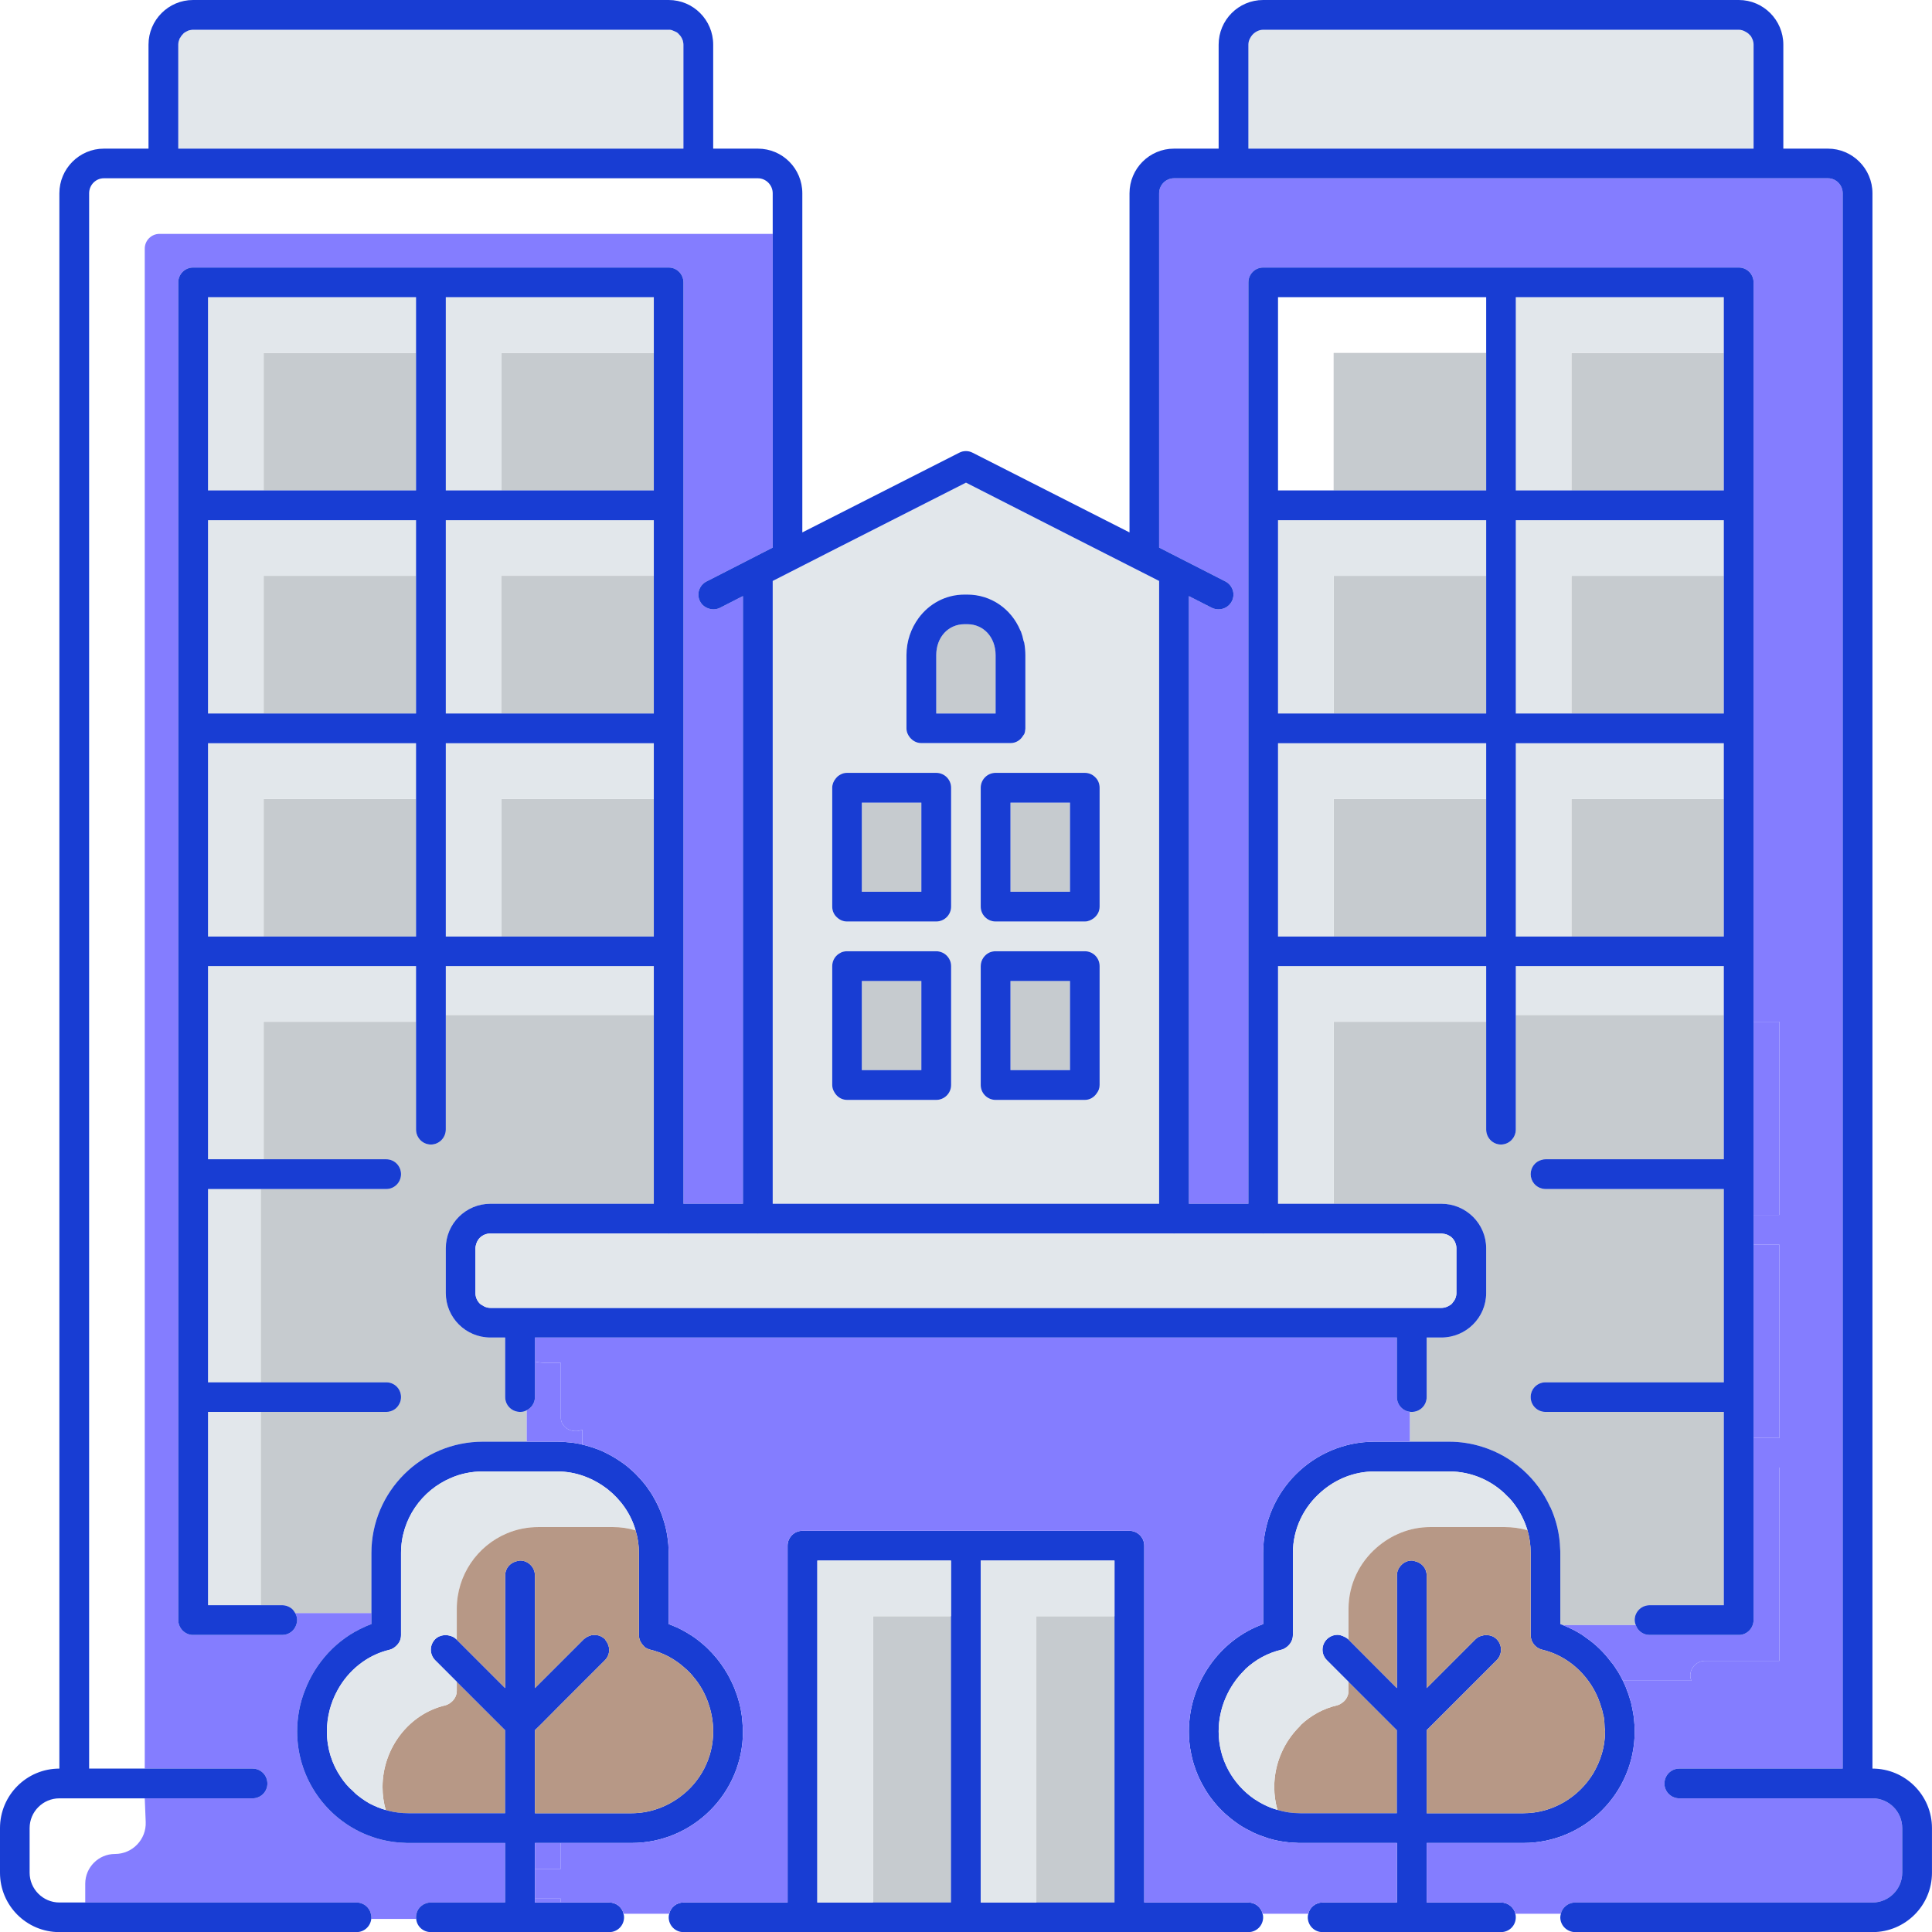 <?xml version="1.0" encoding="UTF-8" standalone="no"?><svg xmlns="http://www.w3.org/2000/svg" xmlns:xlink="http://www.w3.org/1999/xlink" fill="#000000" height="3358" preserveAspectRatio="xMidYMid meet" version="1" viewBox="0.0 0.0 3357.8 3358.0" width="3357.8" zoomAndPan="magnify"><g><g id="change1_1"><path d="M 2995.973 1724.074 L 2995.973 1679.125 L 2634.434 1679.125 L 2634.434 1764.195 L 2995.973 1764.195 L 2995.973 1724.074" fill="#e2e7eb"/></g><g id="change1_2"><path d="M 406.488 2453.91 L 361.535 2453.91 L 361.535 2789.828 L 453.371 2789.828 L 453.371 2453.91 L 406.488 2453.91" fill="#e2e7eb"/></g><g id="change1_3"><path d="M 406.488 2066.52 L 361.535 2066.52 L 361.535 2402.441 L 453.371 2402.441 L 453.371 2066.52 L 406.488 2066.52" fill="#e2e7eb"/></g><g id="change1_4"><path d="M 1136.336 1724.066 L 1136.336 1679.117 L 774.797 1679.117 L 774.797 1764.184 L 1136.336 1764.184 L 1136.336 1724.066" fill="#e2e7eb"/></g><g id="change2_1"><path d="M 1801.164 3306.52 L 1936.977 3306.52 L 1936.977 2808.93 L 1801.164 2808.93 L 1801.164 3306.52" fill="#c6cbcf"/></g><g id="change3_1"><path d="M 2427.805 3007.09 L 2402.914 2982.203 L 2343.711 2923 L 2343.711 2938.699 C 2343.711 2947.16 2339.359 2954.891 2332.598 2959.488 C 2329.934 2961.422 2327.027 2963.109 2323.898 2963.84 C 2299.965 2969.391 2278.695 2981.242 2261.297 2997.43 C 2260.566 2998.402 2259.84 2999.359 2259.125 3000.09 C 2231.57 3027.152 2214.648 3065.09 2214.648 3105.941 C 2214.648 3119.711 2216.586 3133.008 2220.219 3145.57 C 2232.789 3149.441 2246.074 3151.371 2259.84 3151.371 L 2427.805 3151.371 L 2427.805 3007.09" fill="#b79886"/></g><g id="change3_2"><path d="M 877.988 3007.09 L 853.094 2982.199 L 793.887 2923 L 793.887 2938.699 C 793.887 2945.711 790.742 2952.238 785.91 2956.828 C 782.527 2959.969 778.66 2962.629 774.07 2963.84 C 710.75 2978.578 664.832 3038.512 664.832 3105.941 C 664.832 3119.711 666.77 3133.012 670.391 3145.809 C 671.844 3146.301 673.293 3146.539 674.742 3147.02 C 685.859 3149.922 697.699 3151.371 710.027 3151.371 L 877.988 3151.371 L 877.988 3007.09" fill="#b79886"/></g><g id="change2_2"><path d="M 1517.207 3306.52 L 1652.789 3306.52 L 1652.789 2808.926 L 1517.207 2808.926 L 1517.207 3306.52" fill="#c6cbcf"/></g><g id="change2_3"><path d="M 1136.328 1388.391 L 871.461 1388.391 L 871.461 1627.645 L 1136.328 1627.645 L 1136.328 1388.391" fill="#c6cbcf"/></g><g id="change2_4"><path d="M 2317.844 852.359 L 2582.977 852.359 L 2582.977 613.355 L 2317.844 613.355 L 2317.844 852.359" fill="#c6cbcf"/></g><g id="change2_5"><path d="M 2317.836 1240.02 L 2582.965 1240.02 L 2582.965 1000.754 L 2317.836 1000.754 L 2317.836 1240.02" fill="#c6cbcf"/></g><g id="change2_6"><path d="M 2731.094 852.375 L 2995.973 852.375 L 2995.973 613.359 L 2731.094 613.359 L 2731.094 852.375" fill="#c6cbcf"/></g><g id="change2_7"><path d="M 2731.094 1240.012 L 2995.973 1240.012 L 2995.973 1000.758 L 2731.094 1000.758 L 2731.094 1240.012" fill="#c6cbcf"/></g><g id="change2_8"><path d="M 2731.094 1627.645 L 2995.973 1627.645 L 2995.973 1388.395 L 2731.094 1388.395 L 2731.094 1627.645" fill="#c6cbcf"/></g><g id="change2_9"><path d="M 2317.836 1627.637 L 2582.965 1627.637 L 2582.965 1388.387 L 2317.836 1388.387 L 2317.836 1627.637" fill="#c6cbcf"/></g><g id="change1_5"><path d="M 871.461 904.082 L 774.793 904.082 L 774.793 1240.016 L 871.461 1240.016 L 871.461 1000.75 L 1136.332 1000.75 L 1136.332 904.082 L 871.461 904.082" fill="#e2e7eb"/></g><g id="change2_10"><path d="M 871.461 852.359 L 1136.332 852.359 L 1136.332 613.355 L 871.461 613.355 L 871.461 852.359" fill="#c6cbcf"/></g><g id="change2_11"><path d="M 458.203 852.359 L 723.078 852.359 L 723.078 613.355 L 458.203 613.355 L 458.203 852.359" fill="#c6cbcf"/></g><g id="change1_6"><path d="M 1136.332 1388.387 L 1136.332 1291.715 L 774.797 1291.715 L 774.797 1627.633 L 871.465 1627.633 L 871.465 1388.387 L 1136.332 1388.387" fill="#e2e7eb"/></g><g id="change2_12"><path d="M 871.465 1239.996 L 1136.332 1239.996 L 1136.332 1000.742 L 871.465 1000.742 L 871.465 1239.996" fill="#c6cbcf"/></g><g id="change2_13"><path d="M 723.078 1388.391 L 458.203 1388.391 L 458.203 1627.645 L 723.078 1627.645 L 723.078 1388.391" fill="#c6cbcf"/></g><g id="change2_14"><path d="M 458.207 1239.996 L 723.078 1239.996 L 723.078 1000.742 L 458.207 1000.742 L 458.207 1239.996" fill="#c6cbcf"/></g><g id="change4_1"><path d="M 748.934 3306.52 L 877.984 3306.52 L 877.984 3203.09 L 710.027 3203.09 C 707.848 3203.09 705.43 3203.09 703.258 3202.852 C 677.398 3202.121 652.75 3196.082 630.273 3185.93 C 563.09 3155.48 516.445 3087.57 516.445 3009.27 C 516.445 2984.383 521.039 2960.449 529.738 2938.223 C 548.348 2889.16 585.805 2848.562 633.656 2827.539 C 636.074 2826.332 638.492 2825.363 640.906 2824.391 C 642.359 2823.91 644.051 2823.184 645.496 2822.703 L 645.496 2803.371 L 513.012 2803.371 C 515.051 2807.031 516.445 2811.051 516.445 2815.453 C 516.445 2818.59 515.723 2821.742 514.758 2824.391 C 511.129 2834.539 501.707 2841.551 490.348 2841.551 L 335.438 2841.551 C 321.422 2841.551 309.82 2829.711 309.82 2815.453 L 309.82 490.84 C 309.82 476.57 321.422 464.98 335.438 464.98 L 1162.188 464.98 C 1176.34 464.98 1187.809 476.441 1187.809 490.586 L 1187.809 2092.133 L 1291.238 2092.133 L 1291.238 1036.051 L 1284.465 1039.418 L 1251.367 1056.352 C 1245.566 1059.246 1238.797 1059.719 1233 1058.035 C 1225.988 1056.098 1219.949 1051.75 1216.566 1044.98 C 1210.039 1032.176 1215.359 1016.949 1228.168 1010.43 L 1233 1008.004 L 1284.465 981.676 L 1342.957 951.707 L 1342.957 406.492 L 277.195 406.492 C 263.047 406.492 251.578 417.957 251.578 432.117 L 251.578 3073.801 L 438.871 3073.801 C 453.371 3073.801 464.73 3085.398 464.73 3099.902 C 464.73 3113.91 453.371 3125.512 438.871 3125.512 L 251.578 3125.512 L 253.238 3166.609 C 254.461 3196.93 230.211 3222.18 199.859 3222.18 C 171.297 3222.18 148.145 3245.332 148.145 3273.898 L 148.145 3306.52 L 619.641 3306.52 C 631.723 3306.52 642.117 3314.98 644.531 3326.102 C 645.016 3328.27 645.496 3329.969 645.496 3332.141 C 645.496 3333.109 645.496 3334.07 645.254 3335.039 L 723.316 3335.039 C 723.074 3334.07 723.074 3333.109 723.074 3332.141 C 723.074 3329.969 723.316 3328.27 723.797 3326.102 C 726.219 3314.98 736.605 3306.52 748.934 3306.52" fill="#847dff"/></g><g id="change4_2"><path d="M 1439.625 960.637 L 1439.625 960.402 L 1436.715 961.855 L 1342.957 1009.691 L 1436.715 962.094 L 1439.625 960.637" fill="#847dff"/></g><g id="change2_15"><path d="M 1497.949 1859.859 L 1601.293 1859.859 L 1601.293 1704.871 L 1497.949 1704.871 L 1497.949 1859.859" fill="#c6cbcf"/></g><g id="change2_16"><path d="M 1730.445 1138.832 C 1730.445 1107.621 1709.68 1084.934 1681.078 1084.934 L 1676.477 1084.934 C 1647.875 1084.934 1627.113 1107.621 1627.113 1138.832 L 1627.113 1239.918 L 1730.445 1239.918 L 1730.445 1138.832" fill="#c6cbcf"/></g><g id="change2_17"><path d="M 1756.258 1549.883 L 1859.594 1549.883 L 1859.594 1394.895 L 1756.258 1394.895 L 1756.258 1549.883" fill="#c6cbcf"/></g><g id="change2_18"><path d="M 1756.258 1859.859 L 1859.586 1859.859 L 1859.586 1704.875 L 1756.258 1704.875 L 1756.258 1859.859" fill="#c6cbcf"/></g><g id="change1_7"><path d="M 1187.812 77.566 C 1187.812 75.883 1187.562 73.957 1187.082 72.25 C 1187.082 71.562 1186.852 70.871 1186.621 70.203 C 1186.492 69.797 1186.293 69.434 1186.141 69.027 C 1185.77 68.055 1185.441 67.098 1184.91 66.207 C 1183.941 64.281 1182.73 62.352 1181.039 60.648 C 1180.82 60.344 1180.449 60.141 1180.199 59.859 C 1178.98 58.641 1177.703 57.484 1176.281 56.492 C 1174.531 55.316 1172.621 54.383 1170.652 53.59 C 1170.332 53.469 1170.031 53.227 1169.68 53.164 C 1169.492 53.043 1169.293 53.062 1169.09 52.961 C 1166.91 52.23 1164.621 51.723 1162.16 51.723 L 335.59 51.723 C 329.359 51.723 323.844 54.219 319.375 57.93 C 318.375 58.762 317.516 59.738 316.637 60.711 C 316.309 61.117 315.895 61.461 315.621 61.867 C 314.754 62.902 314.059 64.035 313.367 65.152 C 312.141 67.242 311.094 69.434 310.508 71.848 C 310.062 73.652 309.824 75.559 309.824 77.566 L 309.824 258.273 L 1187.812 258.273 L 1187.812 77.566" fill="#e2e7eb"/></g><g id="change2_19"><path d="M 1601.293 1394.895 L 1497.945 1394.895 L 1497.945 1549.883 L 1601.293 1549.883 L 1601.293 1394.895" fill="#c6cbcf"/></g><g id="change1_8"><path d="M 1911.133 1575.684 C 1911.133 1584.137 1907.023 1591.152 1900.734 1595.992 C 1896.375 1599.129 1891.305 1601.539 1885.512 1601.539 L 1730.355 1601.539 C 1716.094 1601.539 1704.5 1589.949 1704.5 1575.684 L 1704.5 1369.066 C 1704.5 1354.801 1716.094 1343.195 1730.355 1343.195 L 1885.512 1343.195 C 1892.527 1343.195 1899.031 1346.098 1903.625 1350.938 C 1908.461 1355.527 1911.133 1362.047 1911.133 1369.066 Z M 1911.133 1885.75 C 1911.133 1891.312 1909.188 1896.141 1906.051 1900.25 C 1901.461 1907.012 1894.211 1911.609 1885.512 1911.609 L 1730.355 1911.609 C 1716.094 1911.609 1704.5 1900.012 1704.5 1885.75 L 1704.5 1679.125 C 1704.5 1668.492 1711.023 1659.293 1720.203 1655.199 C 1723.355 1653.992 1726.727 1653.266 1730.355 1653.266 L 1885.512 1653.266 C 1899.773 1653.266 1911.133 1664.859 1911.133 1679.125 Z M 1653.02 1575.684 C 1653.02 1589.949 1641.414 1601.539 1627.164 1601.539 L 1472.012 1601.539 C 1465.488 1601.539 1459.438 1598.895 1454.848 1594.539 C 1449.527 1589.949 1446.398 1583.18 1446.398 1575.684 L 1446.398 1369.066 C 1446.398 1363.023 1448.809 1357.457 1452.438 1353.117 C 1453.641 1351.664 1454.848 1350.211 1456.301 1349.004 C 1459.199 1346.578 1462.34 1344.895 1466.211 1343.918 C 1468.141 1343.441 1470.078 1343.195 1472.012 1343.195 L 1627.164 1343.195 C 1641.414 1343.195 1653.02 1354.801 1653.02 1369.066 Z M 1653.02 1885.75 C 1653.02 1900.012 1641.414 1911.609 1627.164 1911.609 L 1472.012 1911.609 C 1462.59 1911.609 1454.371 1906.051 1450.02 1898.07 C 1447.84 1894.449 1446.398 1890.34 1446.398 1885.75 L 1446.398 1679.125 C 1446.398 1668.738 1452.438 1659.789 1461.379 1655.68 C 1461.621 1655.68 1461.859 1655.445 1462.098 1655.199 C 1465 1653.992 1468.629 1653.266 1472.012 1653.266 L 1627.164 1653.266 C 1634.164 1653.266 1640.703 1656.156 1645.293 1660.746 C 1650.113 1665.586 1653.02 1671.875 1653.02 1679.125 Z M 1575.438 1138.754 C 1575.438 1114.105 1583.426 1092.098 1596.469 1074.215 C 1614.848 1049.332 1643.344 1033.383 1676.465 1033.383 L 1681.055 1033.383 C 1722.613 1033.383 1757.668 1058.512 1773.137 1095.25 C 1773.367 1095.977 1773.863 1096.703 1774.344 1097.43 C 1776.273 1102.496 1777.727 1108.047 1778.934 1113.855 C 1779.41 1115.062 1779.906 1116.035 1780.137 1117.242 C 1781.344 1124.258 1782.07 1131.508 1782.07 1138.754 L 1782.07 1265.871 C 1782.07 1266.105 1782.07 1266.352 1782.07 1266.352 C 1781.824 1269.734 1781.344 1272.875 1780.137 1275.762 C 1779.66 1276.738 1778.934 1277.465 1778.207 1278.438 C 1773.863 1286.164 1765.871 1291.48 1756.215 1291.48 L 1601.293 1291.48 C 1593.086 1291.48 1586.316 1287.617 1581.48 1281.82 C 1577.863 1277.465 1575.438 1271.914 1575.438 1265.871 Z M 1866.176 934.301 L 1678.875 838.836 L 1439.629 960.637 L 1436.719 962.09 L 1342.961 1009.691 L 1342.961 2092.129 L 2014.559 2092.129 L 2014.559 1009.691 L 1866.176 934.301" fill="#e2e7eb"/></g><g id="change1_9"><path d="M 3047.695 77.566 C 3047.695 77.465 3047.656 77.363 3047.656 77.262 C 3047.594 73.754 3046.762 70.488 3045.406 67.484 C 3045.363 67.402 3045.344 67.242 3045.281 67.18 C 3045.281 66.898 3045.02 66.594 3044.836 66.289 C 3043.395 63.488 3041.449 60.992 3039.137 58.863 C 3038.914 58.66 3038.75 58.438 3038.508 58.234 C 3037.109 57 3035.406 56.168 3033.762 55.215 C 3030.191 53.203 3026.336 51.723 3021.957 51.723 L 2195.387 51.723 C 2190.277 51.723 2185.773 53.59 2181.758 56.168 C 2177.719 58.805 2174.496 62.516 2172.344 66.836 C 2170.742 70.082 2169.707 73.633 2169.707 77.566 L 2169.707 258.273 L 3047.695 258.273 L 3047.695 77.566" fill="#e2e7eb"/></g><g id="change2_20"><path d="M 1135.359 2601.328 C 1140.68 2610.512 1145.27 2619.941 1149.141 2629.852 C 1145.512 2619.941 1140.922 2610.27 1135.359 2601.328" fill="#c6cbcf"/></g><g id="change2_21"><path d="M 852.316 2273.051 C 848.988 2273.051 845.871 2272.309 842.957 2271.191 C 843.129 2271.27 843.254 2271.379 843.43 2271.449 C 844.633 2271.941 845.844 2272.422 847.055 2272.66 C 848.742 2272.898 850.676 2273.141 852.371 2273.141 L 1154.211 2273.141 L 1154.211 2273.051 L 852.316 2273.051" fill="#c6cbcf"/></g><g id="change2_22"><path d="M 826.371 2247.289 L 826.371 2169.5 C 826.371 2166.5 827.137 2163.719 828.078 2161.051 C 827.086 2163.73 826.266 2166.512 826.266 2169.469 L 826.266 2247.289 C 826.266 2254.539 829.41 2261.059 834.004 2265.648 C 834.969 2266.379 835.938 2267.102 836.902 2267.828 C 837.711 2268.43 838.738 2268.82 839.633 2269.34 C 837.625 2268.211 835.547 2267.141 833.922 2265.539 C 829.258 2260.859 826.371 2254.41 826.371 2247.289" fill="#c6cbcf"/></g><g id="change2_23"><path d="M 645.5 2803.371 L 645.5 2699.211 C 645.5 2592.391 732.504 2505.629 839.316 2505.629 L 915.445 2505.629 L 915.445 2451.012 C 911.82 2453.191 908.195 2453.91 904.086 2453.91 C 889.586 2453.91 877.988 2442.559 877.988 2428.051 L 877.988 2324.621 L 852.371 2324.621 C 809.594 2324.621 774.793 2290.059 774.793 2247.289 L 774.793 2169.469 C 774.793 2126.691 809.594 2092.129 852.371 2092.129 L 1136.328 2092.129 L 1136.328 1764.191 L 774.793 1764.191 L 774.793 1963.078 C 774.793 1977.34 763.195 1989.18 748.934 1989.18 C 734.434 1989.18 723.078 1977.34 723.078 1963.078 L 723.078 1775.789 L 458.203 1775.789 L 458.203 2014.801 L 671.359 2014.801 C 685.617 2014.801 696.977 2026.398 696.977 2040.66 C 696.977 2054.922 685.617 2066.52 671.359 2066.52 L 453.371 2066.52 L 453.371 2402.441 L 671.359 2402.441 C 685.617 2402.441 696.977 2413.801 696.977 2428.051 C 696.977 2432.398 696.012 2436.512 694.074 2439.898 C 689.969 2448.359 681.266 2453.91 671.359 2453.91 L 453.371 2453.91 L 453.371 2789.828 L 490.348 2789.828 C 496.875 2789.828 502.676 2792.25 507.266 2795.879 C 509.656 2797.961 511.473 2800.602 513.016 2803.371 L 645.5 2803.371" fill="#c6cbcf"/></g><g id="change2_24"><path d="M 2517.715 2269.762 C 2518.672 2269.281 2519.883 2268.551 2520.855 2267.832 C 2521.832 2267.102 2522.543 2266.383 2523.52 2265.652 C 2523.535 2265.633 2523.551 2265.602 2523.566 2265.582 C 2521.492 2267.621 2518.969 2269.172 2516.289 2270.43 C 2516.754 2270.203 2517.234 2270.051 2517.715 2269.762" fill="#c6cbcf"/></g><g id="change2_25"><path d="M 2314.219 2273.055 L 2314.219 2273.145 L 2505.148 2273.145 C 2507.078 2273.145 2508.758 2272.902 2510.457 2272.664 C 2511.66 2272.422 2512.879 2271.941 2514.082 2271.453 C 2514.281 2271.375 2514.48 2271.254 2514.684 2271.172 C 2511.734 2272.312 2508.59 2273.055 2505.227 2273.055 L 2314.219 2273.055" fill="#c6cbcf"/></g><g id="change2_26"><path d="M 2518.199 2505.633 C 2538.488 2505.633 2557.824 2508.773 2576.188 2514.57 C 2628.863 2531.012 2671.895 2569.672 2694.371 2619.461 L 2694.609 2619.461 C 2704.758 2641.691 2710.805 2666.344 2711.52 2692.199 C 2711.758 2694.621 2711.758 2696.789 2711.758 2699.211 L 2711.758 2822.699 C 2713.23 2823.18 2714.922 2823.91 2716.355 2824.391 L 2842.996 2824.391 C 2841.801 2821.742 2841.062 2818.59 2841.062 2815.453 C 2841.062 2801.43 2852.664 2789.832 2867.164 2789.832 L 2995.973 2789.832 L 2995.973 2453.914 L 2686.156 2453.914 C 2671.895 2453.914 2660.297 2442.562 2660.297 2428.051 C 2660.297 2413.801 2671.895 2402.441 2686.156 2402.441 L 2995.973 2402.441 L 2995.973 2066.523 L 2686.156 2066.523 C 2684.227 2066.523 2682.277 2066.285 2680.348 2065.793 C 2668.988 2063.383 2660.297 2052.984 2660.297 2040.664 C 2660.297 2028.582 2668.512 2018.422 2679.633 2015.773 C 2681.801 2015.043 2683.969 2014.801 2686.156 2014.801 L 2995.973 2014.801 L 2995.973 1764.195 L 2634.434 1764.195 L 2634.434 1963.082 C 2634.434 1977.344 2623.074 1989.184 2608.574 1989.184 C 2594.328 1989.184 2582.969 1977.344 2582.969 1963.082 L 2582.969 1775.793 L 2317.836 1775.793 L 2317.836 2092.133 L 2505.148 2092.133 C 2547.918 2092.133 2582.969 2126.691 2582.969 2169.473 L 2582.969 2247.293 C 2582.969 2290.062 2547.918 2324.621 2505.148 2324.621 L 2479.527 2324.621 L 2479.527 2428.051 C 2479.527 2442.562 2467.93 2453.914 2453.664 2453.914 C 2452.453 2453.914 2451.496 2453.914 2450.281 2453.672 L 2450.281 2505.633 L 2518.199 2505.633" fill="#c6cbcf"/></g><g id="change2_27"><path d="M 2531.164 2247.293 C 2531.164 2253.941 2528.48 2259.871 2524.348 2264.453 C 2528.559 2259.941 2531.242 2254.004 2531.242 2247.293 L 2531.242 2169.473 C 2531.242 2165.941 2530.496 2162.602 2529.148 2159.535 C 2530.438 2162.602 2531.164 2165.965 2531.164 2169.504 L 2531.164 2247.293" fill="#c6cbcf"/></g><g id="change2_28"><path d="M 2523.516 2151.102 C 2522.309 2149.891 2521.102 2148.93 2519.648 2148.199 C 2518.672 2147.48 2517.465 2146.992 2516.504 2146.512 C 2516.473 2146.492 2516.426 2146.492 2516.395 2146.473 C 2519.012 2147.711 2521.473 2149.223 2523.516 2151.211 L 2523.516 2151.102" fill="#c6cbcf"/></g><g id="change2_29"><path d="M 2512.875 2145.059 C 2511.176 2144.551 2509.281 2144.391 2507.414 2144.199 C 2509.711 2144.398 2511.949 2144.781 2514.031 2145.52 C 2513.645 2145.391 2513.258 2145.141 2512.875 2145.059" fill="#c6cbcf"/></g><g id="change1_10"><path d="M 2582.965 1775.793 L 2582.965 1679.121 L 2221.191 1679.121 L 2221.191 2092.133 L 2317.836 2092.133 L 2317.836 1775.793 L 2582.965 1775.793" fill="#e2e7eb"/></g><g id="change1_11"><path d="M 2317.836 1388.387 L 2582.965 1388.387 L 2582.965 1291.723 L 2221.191 1291.723 L 2221.191 1627.637 L 2317.836 1627.637 L 2317.836 1388.387" fill="#e2e7eb"/></g><g id="change1_12"><path d="M 2731.094 1291.715 L 2634.434 1291.715 L 2634.434 1627.645 L 2731.094 1627.645 L 2731.094 1388.395 L 2995.973 1388.395 L 2995.973 1291.715 L 2731.094 1291.715" fill="#e2e7eb"/></g><g id="change1_13"><path d="M 2731.094 904.098 L 2634.434 904.098 L 2634.434 1240.012 L 2731.094 1240.012 L 2731.094 1000.758 L 2995.973 1000.758 L 2995.973 904.098 L 2731.094 904.098" fill="#e2e7eb"/></g><g id="change1_14"><path d="M 2317.836 1000.754 L 2582.965 1000.754 L 2582.965 904.09 L 2221.191 904.09 L 2221.191 1240.02 L 2317.836 1240.02 L 2317.836 1000.754" fill="#e2e7eb"/></g><g id="change1_15"><path d="M 2679.391 852.375 L 2731.094 852.375 L 2731.094 613.359 L 2995.973 613.359 L 2995.973 516.457 L 2634.434 516.457 L 2634.434 852.375 L 2679.391 852.375" fill="#e2e7eb"/></g><g id="change1_16"><path d="M 723.078 1775.793 L 723.078 1679.117 L 361.539 1679.117 L 361.539 2014.801 L 458.203 2014.801 L 458.203 1775.793 L 723.078 1775.793" fill="#e2e7eb"/></g><g id="change1_17"><path d="M 723.078 1388.387 L 723.078 1291.715 L 361.539 1291.715 L 361.539 1627.633 L 458.203 1627.633 L 458.203 1388.387 L 723.078 1388.387" fill="#e2e7eb"/></g><g id="change1_18"><path d="M 458.203 1240.016 L 458.203 1000.75 L 723.078 1000.75 L 723.078 904.082 L 361.539 904.082 L 361.539 1240.016 L 458.203 1240.016" fill="#e2e7eb"/></g><g id="change1_19"><path d="M 774.793 852.367 L 871.461 852.367 L 871.461 613.363 L 1136.328 613.363 L 1136.328 516.453 L 774.793 516.453 L 774.793 852.367" fill="#e2e7eb"/></g><g id="change1_20"><path d="M 458.203 852.367 L 458.203 613.363 L 723.074 613.363 L 723.074 516.453 L 361.535 516.453 L 361.535 852.367 L 458.203 852.367" fill="#e2e7eb"/></g><g id="change5_1"><path d="M 1601.293 1549.84 L 1497.871 1549.84 L 1497.871 1394.922 L 1601.293 1394.922 Z M 1627.148 1343.207 L 1472.012 1343.207 C 1470.07 1343.207 1468.129 1343.441 1466.203 1343.922 C 1462.578 1344.898 1459.191 1346.828 1456.301 1349.004 C 1454.844 1350.215 1453.629 1351.66 1452.434 1353.121 C 1448.809 1357.469 1446.398 1363.02 1446.398 1369.066 L 1446.398 1575.699 C 1446.398 1583.188 1449.527 1589.949 1454.844 1594.547 C 1459.441 1598.898 1465.484 1601.543 1472.012 1601.543 L 1627.148 1601.543 C 1641.414 1601.543 1653.02 1589.949 1653.02 1575.699 L 1653.02 1369.066 C 1653.02 1354.801 1641.414 1343.207 1627.148 1343.207" fill="#183dd3"/></g><g id="change5_2"><path d="M 1730.363 1240.012 L 1627.164 1240.012 L 1627.164 1138.738 C 1627.164 1107.562 1647.945 1084.859 1676.469 1084.859 L 1681.059 1084.859 C 1709.57 1084.859 1730.363 1107.562 1730.363 1138.738 Z M 1780.148 1117.234 C 1779.906 1116.02 1779.406 1115.051 1778.938 1113.84 C 1777.723 1108.047 1776.27 1102.5 1774.344 1097.41 C 1773.859 1096.695 1773.375 1095.969 1773.133 1095.242 C 1757.66 1058.504 1722.617 1033.375 1681.059 1033.375 L 1676.469 1033.375 C 1643.352 1033.375 1614.844 1049.32 1596.477 1074.219 C 1583.426 1092.09 1575.438 1114.094 1575.438 1138.738 L 1575.438 1265.867 C 1575.438 1271.898 1577.863 1277.461 1581.484 1281.812 C 1586.32 1287.617 1593.094 1291.48 1601.309 1291.48 L 1756.219 1291.48 C 1765.887 1291.48 1773.859 1286.16 1778.211 1278.43 C 1778.938 1277.461 1779.664 1276.734 1780.148 1275.766 C 1781.348 1272.867 1781.832 1269.73 1782.074 1266.352 C 1782.074 1266.352 1782.074 1266.109 1782.074 1265.867 L 1782.074 1138.738 C 1782.074 1131.496 1781.348 1124.25 1780.148 1117.234" fill="#183dd3"/></g><g id="change5_3"><path d="M 1859.645 1549.84 L 1756.207 1549.84 L 1756.207 1394.922 L 1859.645 1394.922 Z M 1903.621 1350.93 C 1899.035 1346.109 1892.508 1343.207 1885.5 1343.207 L 1730.352 1343.207 C 1716.098 1343.207 1704.492 1354.801 1704.492 1369.066 L 1704.492 1575.699 C 1704.492 1589.949 1716.098 1601.543 1730.352 1601.543 L 1885.5 1601.543 C 1891.312 1601.543 1896.379 1599.133 1900.73 1595.996 C 1907.008 1591.148 1911.125 1584.141 1911.125 1575.699 L 1911.125 1369.066 C 1911.125 1362.055 1908.453 1355.531 1903.621 1350.93" fill="#183dd3"/></g><g id="change5_4"><path d="M 1601.289 1859.895 L 1497.867 1859.895 L 1497.867 1704.98 L 1601.289 1704.98 Z M 1645.289 1660.754 C 1640.699 1656.16 1634.16 1653.266 1627.156 1653.266 L 1472.004 1653.266 C 1468.625 1653.266 1464.996 1653.996 1462.098 1655.211 C 1461.859 1655.441 1461.617 1655.68 1461.375 1655.68 C 1452.434 1659.789 1446.398 1668.734 1446.398 1679.129 L 1446.398 1885.758 C 1446.398 1890.348 1447.832 1894.457 1450.02 1898.078 C 1454.371 1906.059 1462.59 1911.609 1472.004 1911.609 L 1627.156 1911.609 C 1641.418 1911.609 1653.02 1900.012 1653.02 1885.758 L 1653.02 1679.129 C 1653.02 1671.871 1650.109 1665.594 1645.289 1660.754" fill="#183dd3"/></g><g id="change5_5"><path d="M 1859.645 1859.887 L 1756.207 1859.887 L 1756.207 1704.98 L 1859.645 1704.98 Z M 1885.508 1653.266 L 1730.355 1653.266 C 1726.73 1653.266 1723.344 1653.992 1720.199 1655.199 C 1711.02 1659.301 1704.5 1668.496 1704.5 1679.129 L 1704.5 1885.754 C 1704.5 1900.012 1716.098 1911.617 1730.355 1911.617 L 1885.508 1911.617 C 1894.207 1911.617 1901.453 1907.008 1906.051 1900.258 C 1909.191 1896.141 1911.125 1891.309 1911.125 1885.754 L 1911.125 1679.129 C 1911.125 1664.859 1899.766 1653.266 1885.508 1653.266" fill="#183dd3"/></g><g id="change5_6"><path d="M 1936.984 3306.52 L 1704.508 3306.52 L 1704.508 2712.258 L 1936.984 2712.258 Z M 1652.777 3306.52 L 1420.543 3306.52 L 1420.543 2712.258 L 1652.777 2712.258 Z M 2194.363 3326.102 C 2191.938 3314.98 2181.797 3306.52 2169.715 3306.52 L 1988.703 3306.52 L 1988.703 2686.398 C 1988.703 2672.141 1977.105 2660.539 1963.086 2660.539 L 1394.426 2660.539 C 1380.422 2660.539 1368.824 2672.141 1368.824 2686.398 L 1368.824 3306.52 L 1187.812 3306.52 C 1175.723 3306.52 1165.57 3314.98 1163.16 3326.102 C 1162.43 3328.27 1162.191 3329.969 1162.191 3332.141 C 1162.191 3346.641 1173.793 3358 1187.812 3358 L 2169.715 3358 C 2183.738 3358 2195.332 3346.641 2195.332 3332.141 C 2195.332 3329.969 2195.09 3328.27 2194.363 3326.102" fill="#183dd3"/></g><g id="change1_21"><path d="M 1420.547 2712.258 L 1420.547 3306.52 L 1517.207 3306.52 L 1517.207 2808.926 L 1652.789 2808.926 L 1652.789 2712.258 L 1420.547 2712.258" fill="#e2e7eb"/></g><g id="change1_22"><path d="M 1704.492 2712.262 L 1704.492 3306.52 L 1801.164 3306.52 L 1801.164 2808.93 L 1936.977 2808.93 L 1936.977 2712.262 L 1704.492 2712.262" fill="#e2e7eb"/></g><g id="change5_7"><path d="M 1182.012 3122.852 C 1158.32 3140.5 1129.078 3151.371 1097.66 3151.371 L 929.703 3151.371 L 929.703 3007.09 L 940.578 2996.461 L 974.656 2962.141 L 1026.371 2910.43 L 1051.262 2885.531 C 1056.34 2880.461 1058.762 2873.93 1058.762 2867.41 C 1058.762 2861.852 1056.578 2856.051 1052.711 2850.98 C 1052.23 2850.488 1051.75 2849.531 1051.262 2848.801 C 1046.191 2843.969 1039.66 2841.309 1032.898 2841.551 C 1031.211 2841.551 1029.52 2841.789 1027.578 2842.031 C 1027.102 2842.281 1026.852 2842.281 1026.371 2842.52 C 1025.16 2843 1023.719 2843.48 1022.262 2843.969 C 1019.602 2845.18 1016.949 2846.871 1014.77 2848.801 L 974.656 2888.922 L 929.703 2933.871 L 929.703 2738.121 C 929.703 2731.109 926.805 2724.578 922.211 2719.988 C 917.617 2715.16 911.094 2712.262 904.086 2712.262 C 901.672 2712.262 899.492 2713.219 897.562 2713.469 C 886.203 2716.371 877.988 2726.031 877.988 2738.121 L 877.988 2933.871 L 792.918 2848.801 C 789.535 2845.422 784.941 2843.48 780.352 2842.52 C 777.695 2841.789 775.035 2841.551 772.375 2841.789 C 766.332 2842.52 760.777 2844.449 756.426 2848.801 C 746.277 2858.949 746.277 2875.379 756.426 2885.531 L 793.887 2923 L 853.094 2982.199 L 877.988 3007.09 L 877.988 3151.371 L 710.027 3151.371 C 697.699 3151.371 685.859 3149.922 674.742 3147.02 C 673.293 3146.539 671.844 3146.301 670.391 3145.809 C 660.484 3142.91 651.301 3139.051 642.359 3134.461 C 637.523 3131.801 632.449 3128.41 628.098 3125.27 C 623.266 3121.891 618.434 3118.02 614.805 3114.148 C 614.324 3113.672 613.844 3113.191 613.359 3112.711 C 605.141 3105.699 598.133 3097.48 592.332 3088.539 C 576.863 3065.82 568.164 3038.75 568.164 3009.27 C 568.164 2983.891 574.691 2959.488 586.289 2938.219 C 605.141 2903.18 638.008 2876.352 677.402 2867.172 C 681.992 2865.961 685.859 2863.301 689 2860.16 C 694.074 2855.328 696.977 2849.281 696.977 2841.789 L 696.977 2699.211 C 696.977 2640.48 732.984 2589.969 784.219 2568.461 C 800.895 2561.211 819.746 2557.352 839.316 2557.352 L 968.371 2557.352 C 1001.719 2557.352 1031.691 2569.43 1056.34 2588.52 C 1079.059 2606.648 1096.449 2631.059 1104.672 2659.82 L 1104.672 2660.059 C 1108.539 2672.379 1110.469 2685.672 1110.469 2699.211 L 1110.469 2841.789 C 1110.469 2848.559 1113.129 2854.602 1117.48 2859.191 C 1118.93 2861.129 1120.379 2862.578 1122.07 2863.789 C 1124.73 2865.238 1127.391 2866.441 1130.289 2867.172 C 1152.762 2872.488 1172.82 2883.359 1189.738 2898.59 C 1196.02 2903.898 1202.059 2909.941 1207.141 2916.949 C 1207.859 2917.68 1208.59 2918.398 1209.07 2919.129 C 1219.711 2932.898 1227.68 2948.371 1232.762 2965.289 C 1237.109 2979.301 1239.52 2994.051 1239.52 3009.27 C 1239.52 3055.91 1216.809 3097.238 1182.012 3122.852 Z M 1290.762 2999.359 C 1290.52 2995.5 1290.27 2991.629 1289.789 2987.762 C 1289.551 2983.891 1289.07 2980.031 1288.34 2976.398 C 1287.859 2972.539 1287.129 2968.91 1286.16 2965.039 C 1285.441 2961.422 1284.469 2957.789 1283.27 2954.172 C 1282.539 2951.512 1281.82 2948.852 1280.852 2946.191 C 1278.191 2938.219 1275.051 2930.488 1271.43 2923 C 1270.219 2920.328 1269.012 2917.922 1267.559 2915.262 C 1265.379 2911.148 1263.211 2907.289 1260.789 2903.66 C 1259.82 2901.969 1258.859 2900.039 1257.41 2898.34 C 1256.199 2896.41 1254.988 2894.48 1253.539 2892.539 C 1252.09 2890.609 1250.641 2888.68 1249.191 2886.738 C 1247.262 2884.078 1245.078 2881.43 1242.91 2879.012 C 1241.699 2877.559 1240.488 2876.109 1239.039 2874.66 C 1237.828 2873.211 1236.379 2871.52 1234.93 2870.309 C 1229.621 2864.512 1223.82 2859.191 1217.77 2854.359 C 1215.602 2852.43 1213.422 2850.73 1211.012 2849.039 C 1209.801 2848.078 1208.59 2847.109 1207.141 2846.141 C 1206.66 2845.898 1206.172 2845.422 1205.691 2845.18 C 1203.27 2843.48 1200.621 2841.551 1197.719 2840.102 C 1196.262 2839.129 1194.809 2838.172 1193.121 2837.199 C 1190.219 2835.512 1187.078 2833.82 1183.941 2832.129 C 1183.211 2831.641 1182.488 2831.398 1181.52 2830.922 C 1178.379 2829.23 1175.238 2827.781 1171.859 2826.57 C 1168.719 2825.121 1165.57 2823.91 1162.191 2822.699 L 1162.191 2699.211 C 1162.191 2697.27 1162.191 2695.102 1161.949 2693.172 C 1161.949 2687.609 1161.469 2682.051 1160.738 2676.73 C 1159.531 2665.859 1157.359 2655.219 1154.211 2645.07 C 1152.762 2640 1151.07 2634.922 1149.141 2629.852 C 1145.27 2619.941 1140.68 2610.512 1135.359 2601.328 C 1134.16 2598.922 1132.711 2596.738 1131.262 2594.57 C 1129.809 2592.391 1128.602 2590.211 1126.91 2588.281 C 1125.699 2586.109 1124.012 2583.93 1122.551 2582 C 1120.859 2579.82 1119.172 2577.648 1117.48 2575.711 C 1114.34 2572.09 1111.199 2568.461 1107.82 2565.078 C 1107.09 2564.109 1106.359 2563.391 1105.398 2562.422 C 1102.262 2559.281 1099.109 2556.379 1095.73 2553.48 C 1092.102 2550.102 1088.238 2546.961 1084.129 2544.059 C 1079.781 2540.922 1075.43 2538.012 1070.84 2535.109 C 1066.25 2532.211 1061.66 2529.559 1056.82 2527.141 C 1052.711 2524.961 1048.359 2522.789 1043.77 2520.859 C 1038.449 2518.68 1033.141 2516.75 1027.578 2515.059 C 1022.512 2513.359 1017.43 2511.91 1012.109 2510.711 C 1008.73 2509.738 1005.352 2509.012 1001.719 2508.531 C 998.34 2507.801 994.715 2507.32 991.086 2507.078 C 983.594 2506.109 976.105 2505.629 968.371 2505.629 L 839.316 2505.629 C 732.504 2505.629 645.5 2592.391 645.5 2699.211 L 645.5 2822.699 C 644.051 2823.18 642.359 2823.91 640.91 2824.391 C 638.492 2825.359 636.074 2826.328 633.656 2827.539 C 585.809 2848.559 548.348 2889.16 529.742 2938.219 C 521.039 2960.449 516.449 2984.379 516.449 3009.27 C 516.449 3087.57 563.094 3155.48 630.277 3185.93 C 652.75 3196.078 677.402 3202.121 703.262 3202.852 C 705.434 3203.09 707.852 3203.09 710.027 3203.09 L 877.988 3203.09 L 877.988 3306.52 L 748.934 3306.52 C 736.609 3306.52 726.219 3314.98 723.801 3326.102 C 723.32 3328.27 723.078 3329.969 723.078 3332.141 C 723.078 3333.109 723.078 3334.07 723.32 3335.039 C 724.523 3348.09 735.402 3358 748.934 3358 L 1059 3358 C 1073.012 3358 1084.609 3346.641 1084.609 3332.141 C 1084.609 3329.969 1084.371 3328.27 1083.648 3326.102 C 1081.469 3314.98 1071.078 3306.52 1059 3306.52 L 929.703 3306.52 L 929.703 3203.09 L 1097.66 3203.09 C 1204.48 3203.09 1291.238 3116.09 1291.238 3009.27 C 1291.238 3005.891 1291.238 3002.75 1290.762 2999.359" fill="#183dd3"/></g><g id="change1_23"><path d="M 774.07 2963.84 C 778.66 2962.629 782.527 2959.969 785.91 2956.828 C 790.742 2952.238 793.887 2945.711 793.887 2938.699 L 793.887 2923 L 756.426 2885.531 C 746.277 2875.379 746.277 2858.949 756.426 2848.801 C 760.777 2844.449 766.332 2842.52 772.375 2841.789 C 775.035 2841.551 777.695 2841.789 780.352 2842.52 C 784.941 2843.48 789.535 2845.422 792.918 2848.801 L 793.887 2849.77 L 793.887 2796.121 C 793.887 2737.391 829.652 2686.641 880.645 2665.129 C 897.562 2657.879 916.41 2654.02 935.984 2654.02 L 1065.039 2654.02 C 1078.809 2654.02 1092.102 2655.949 1104.672 2659.82 C 1096.449 2631.059 1079.059 2606.648 1056.34 2588.52 C 1031.691 2569.43 1001.719 2557.352 968.371 2557.352 L 839.316 2557.352 C 819.746 2557.352 800.895 2561.211 784.219 2568.461 C 732.984 2589.969 696.977 2640.48 696.977 2699.211 L 696.977 2841.789 C 696.977 2849.281 694.074 2855.328 689 2860.16 C 685.859 2863.301 681.992 2865.961 677.402 2867.172 C 638.008 2876.352 605.141 2903.18 586.289 2938.219 C 574.691 2959.488 568.164 2983.891 568.164 3009.27 C 568.164 3038.75 576.863 3065.82 592.332 3088.539 C 598.133 3097.48 605.141 3105.699 613.359 3112.711 C 613.844 3113.191 614.324 3113.672 614.805 3114.148 C 618.434 3118.02 623.266 3121.891 628.098 3125.27 C 632.449 3128.41 637.523 3131.801 642.359 3134.461 C 651.301 3139.051 660.484 3142.91 670.391 3145.809 C 666.77 3133.012 664.832 3119.711 664.832 3105.941 C 664.832 3038.512 710.75 2978.578 774.07 2963.84" fill="#e2e7eb"/></g><g id="change3_3"><path d="M 935.984 2654.02 C 916.41 2654.02 897.562 2657.879 880.645 2665.129 C 829.652 2686.641 793.887 2737.391 793.887 2796.121 L 793.887 2849.77 L 877.988 2933.871 L 877.988 2738.121 C 877.988 2726.031 886.203 2716.371 897.562 2713.469 C 899.492 2713.219 901.672 2712.262 904.086 2712.262 C 911.094 2712.262 917.617 2715.16 922.211 2719.988 C 926.805 2724.578 929.703 2731.109 929.703 2738.121 L 929.703 2933.871 L 974.656 2888.922 L 1014.77 2848.801 C 1016.949 2846.871 1019.602 2845.18 1022.262 2843.969 C 1023.719 2843.48 1025.16 2843 1026.371 2842.52 C 1026.852 2842.281 1027.102 2842.281 1027.578 2842.031 C 1029.52 2841.789 1031.211 2841.551 1032.898 2841.551 C 1039.66 2841.309 1046.191 2843.969 1051.262 2848.801 C 1051.75 2849.531 1052.23 2850.488 1052.711 2850.98 C 1056.578 2856.051 1058.762 2861.852 1058.762 2867.41 C 1058.762 2873.93 1056.34 2880.461 1051.262 2885.531 L 1026.371 2910.43 L 974.656 2962.141 L 940.578 2996.461 L 929.703 3007.09 L 929.703 3151.371 L 1097.66 3151.371 C 1129.078 3151.371 1158.32 3140.5 1182.012 3122.852 C 1216.809 3097.238 1239.52 3055.91 1239.52 3009.27 C 1239.52 2994.051 1237.109 2979.301 1232.762 2965.289 C 1227.68 2948.371 1219.711 2932.898 1209.07 2919.129 C 1208.59 2918.398 1207.859 2917.68 1207.141 2916.949 C 1202.059 2909.941 1196.02 2903.898 1189.738 2898.59 C 1172.82 2883.359 1152.762 2872.488 1130.289 2867.172 C 1127.391 2866.441 1124.73 2865.238 1122.07 2863.789 C 1120.379 2862.578 1118.93 2861.129 1117.48 2859.191 C 1113.129 2854.602 1110.469 2848.559 1110.469 2841.789 L 1110.469 2699.211 C 1110.469 2685.672 1108.539 2672.379 1104.672 2660.059 L 1104.672 2659.82 C 1092.102 2655.949 1078.809 2654.02 1065.039 2654.02 L 935.984 2654.02" fill="#b79886"/></g><g id="change5_8"><path d="M 2768.809 3082.5 C 2743.676 3123.34 2698.969 3151.371 2647.496 3151.371 L 2479.523 3151.371 L 2479.523 3007.09 L 2576.207 2910.43 L 2601.098 2885.531 C 2611.242 2875.379 2611.242 2858.949 2601.098 2848.801 C 2596.496 2844.207 2590.465 2842.031 2584.664 2841.789 C 2581.77 2841.547 2579.102 2841.789 2576.434 2842.762 L 2576.207 2842.762 C 2572.094 2843.48 2567.738 2845.66 2564.602 2848.801 L 2479.523 2933.871 L 2479.523 2738.121 C 2479.523 2725.789 2471.07 2716.129 2459.48 2713.469 C 2457.301 2712.738 2455.613 2712.258 2453.676 2712.258 C 2446.898 2712.258 2440.867 2714.918 2436.527 2719.027 C 2431.211 2723.859 2427.812 2730.629 2427.812 2738.121 L 2427.812 2933.871 L 2343.711 2849.531 L 2342.996 2848.801 C 2340.574 2846.629 2337.906 2845.18 2335.016 2843.969 C 2331.633 2842.52 2328.25 2841.309 2324.625 2841.309 C 2317.844 2841.309 2311.328 2843.969 2306.254 2848.801 C 2301.184 2853.879 2298.516 2860.398 2298.516 2867.168 C 2298.516 2873.93 2301.184 2880.461 2306.254 2885.531 L 2343.711 2923 L 2402.922 2982.199 L 2427.812 3007.09 L 2427.812 3151.371 L 2259.855 3151.371 C 2246.086 3151.371 2232.789 3149.438 2220.219 3145.57 C 2205.477 3141.461 2191.949 3134.699 2179.625 3126.48 C 2142.395 3100.621 2117.996 3057.852 2117.996 3009.27 C 2117.996 2968.43 2135.145 2930.488 2162.215 2903.418 C 2163.191 2902.688 2163.906 2901.73 2164.637 2900.758 C 2182.051 2884.57 2203.297 2872.73 2227.227 2867.168 C 2230.363 2866.438 2233.277 2864.75 2235.926 2862.82 C 2242.461 2857.988 2247.047 2850.488 2247.047 2841.789 L 2247.047 2699.211 C 2247.047 2656.668 2266.148 2618.969 2295.867 2593.117 C 2320.758 2571.117 2353.141 2557.348 2389.152 2557.348 L 2518.203 2557.348 C 2528.121 2557.348 2537.777 2558.309 2546.961 2560.25 C 2576.434 2566.289 2602.301 2581.52 2621.875 2602.539 L 2622.121 2602.539 C 2637.109 2618.488 2648.23 2638.07 2654.75 2659.566 C 2658.375 2672.137 2660.309 2685.43 2660.309 2699.211 L 2660.309 2841.789 C 2660.309 2853.879 2668.52 2864.27 2680.371 2867.168 C 2711.047 2874.418 2737.629 2892.301 2756.973 2916.711 C 2768.34 2930.969 2777.035 2947.398 2782.336 2965.289 C 2783.801 2969.148 2784.758 2973.02 2785.734 2977.129 C 2785.977 2979.789 2786.938 2981.957 2787.426 2984.379 C 2788.383 2990.418 2788.629 2996.699 2788.871 3002.988 C 2789.113 3005.16 2789.586 3007.09 2789.586 3009.27 C 2789.586 3036.098 2781.621 3060.75 2768.809 3082.5 Z M 2840.828 2999.359 C 2840.34 2991.391 2839.629 2983.648 2838.18 2975.918 C 2837.449 2972.051 2836.715 2967.949 2835.758 2964.078 C 2835.027 2959.25 2833.336 2954.648 2831.887 2949.82 C 2830.684 2945.711 2829.238 2941.602 2827.531 2937.488 C 2825.84 2932.18 2823.434 2927.102 2821.012 2922.031 C 2820.77 2921.789 2820.77 2921.301 2820.543 2921.059 C 2819.32 2918.398 2817.875 2915.738 2816.43 2913.078 C 2814.004 2908.488 2811.355 2904.141 2808.445 2900.039 C 2807.73 2898.832 2807 2897.859 2806.266 2896.648 C 2804.574 2893.988 2802.398 2891.09 2799.992 2888.43 C 2788.141 2872.488 2773.637 2857.988 2756.973 2846.629 C 2756.488 2846.141 2755.773 2845.66 2755.039 2845.18 C 2751.66 2842.762 2748.52 2840.34 2744.895 2838.41 C 2740.293 2835.75 2734.977 2832.609 2729.906 2830.43 C 2725.793 2828.258 2721.207 2826.57 2716.852 2824.629 C 2716.605 2824.629 2716.605 2824.391 2716.379 2824.391 C 2714.918 2823.91 2713.227 2823.18 2711.777 2822.699 L 2711.777 2699.211 C 2711.777 2696.789 2711.777 2694.621 2711.535 2692.199 C 2710.82 2666.34 2704.773 2641.688 2694.629 2619.457 L 2694.367 2619.457 C 2671.898 2569.668 2628.883 2531.008 2576.207 2514.57 C 2557.836 2508.77 2538.508 2505.629 2518.203 2505.629 L 2389.152 2505.629 C 2282.34 2505.629 2195.332 2592.387 2195.332 2699.211 L 2195.332 2822.699 C 2119.441 2850.008 2066.281 2925.41 2066.281 3009.27 C 2066.281 3022.32 2067.484 3035.129 2070.148 3047.449 C 2070.395 3048.66 2070.637 3049.867 2070.883 3050.84 C 2071.109 3052.039 2071.352 3053.25 2071.598 3054.219 C 2072.555 3058.57 2073.773 3062.68 2074.977 3066.789 C 2079.578 3081.289 2085.609 3095.059 2093.348 3107.871 C 2094.797 3110.531 2096.484 3113.191 2098.176 3115.598 C 2099.641 3118.02 2101.332 3120.68 2103.25 3123.098 C 2104.938 3125.508 2106.875 3127.93 2108.809 3130.352 C 2113.168 3135.91 2117.996 3141.219 2123.066 3146.301 C 2126.691 3149.922 2130.316 3153.301 2134.188 3156.449 C 2138.301 3160.07 2142.641 3163.461 2146.996 3166.602 C 2154.738 3172.398 2163.191 3177.469 2172.133 3181.82 C 2174.781 3183.27 2177.449 3184.719 2180.34 3185.93 C 2185.902 3188.59 2191.707 3190.758 2197.734 3192.699 C 2202.094 3194.391 2206.449 3195.602 2210.793 3196.809 C 2211.035 3196.809 2211.277 3196.809 2211.523 3197.051 C 2215.879 3198.008 2220.465 3199.219 2225.047 3199.949 C 2229.648 3200.668 2234.234 3201.398 2238.836 3201.879 C 2243.664 3202.359 2248.508 3202.609 2253.336 3202.852 C 2255.5 3203.09 2257.676 3203.09 2259.855 3203.09 L 2427.812 3203.09 L 2427.812 3306.52 L 2298.516 3306.52 C 2286.438 3306.52 2276.273 3314.98 2273.871 3326.102 C 2273.156 3328.27 2272.91 3329.969 2272.91 3332.141 C 2272.91 3346.641 2284.504 3358 2298.516 3358 L 2608.578 3358 C 2623.078 3358 2634.441 3346.641 2634.441 3332.141 C 2634.441 3329.969 2634.199 3328.27 2633.727 3326.102 C 2631.305 3314.98 2620.918 3306.52 2608.578 3306.52 L 2479.523 3306.52 L 2479.523 3203.09 L 2647.496 3203.09 C 2754.309 3203.09 2841.074 3116.09 2841.074 3009.27 C 2841.074 3005.891 2841.074 3002.75 2840.828 2999.359" fill="#183dd3"/></g><g id="change1_24"><path d="M 2259.129 3000.09 C 2259.844 2999.363 2260.578 2998.402 2261.293 2997.43 C 2278.688 2981.242 2299.957 2969.391 2323.898 2963.84 C 2327.027 2963.109 2329.926 2961.422 2332.598 2959.492 C 2339.355 2954.891 2343.703 2947.16 2343.703 2938.699 L 2343.703 2923 L 2306.246 2885.531 C 2301.18 2880.461 2298.508 2873.93 2298.508 2867.172 C 2298.508 2860.402 2301.18 2853.883 2306.246 2848.801 C 2311.328 2843.973 2317.84 2841.312 2324.617 2841.312 C 2328.25 2841.312 2331.621 2842.52 2335.008 2843.973 C 2337.906 2845.18 2340.562 2846.633 2342.988 2848.801 L 2343.703 2849.531 L 2343.703 2796.121 C 2343.703 2753.582 2362.809 2715.641 2392.516 2689.781 C 2417.648 2667.793 2450.039 2654.023 2485.805 2654.023 L 2614.848 2654.023 C 2628.625 2654.023 2642.176 2655.953 2654.73 2659.574 C 2648.219 2638.074 2637.094 2618.492 2622.109 2602.543 L 2621.867 2602.543 C 2602.289 2581.523 2576.426 2566.293 2546.945 2560.254 C 2537.762 2558.312 2528.102 2557.352 2518.184 2557.352 L 2389.145 2557.352 C 2353.137 2557.352 2320.742 2571.121 2295.855 2593.121 C 2266.133 2618.973 2247.027 2656.672 2247.027 2699.211 L 2247.027 2841.793 C 2247.027 2850.492 2242.449 2857.992 2235.918 2862.82 C 2233.266 2864.75 2230.367 2866.441 2227.223 2867.172 C 2203.297 2872.73 2182.027 2884.57 2164.633 2900.762 C 2163.898 2901.73 2163.184 2902.691 2162.207 2903.422 C 2135.137 2930.492 2117.988 2968.43 2117.988 3009.27 C 2117.988 3057.852 2142.402 3100.621 2179.617 3126.48 C 2191.93 3134.703 2205.48 3141.461 2220.219 3145.57 C 2216.586 3133.012 2214.648 3119.711 2214.648 3105.941 C 2214.648 3065.09 2231.57 3027.148 2259.129 3000.09" fill="#e2e7eb"/></g><g id="change3_4"><path d="M 2485.824 2654.02 C 2450.055 2654.02 2417.676 2667.789 2392.535 2689.777 C 2362.824 2715.637 2343.727 2753.578 2343.727 2796.117 L 2343.727 2849.527 L 2427.824 2933.867 L 2427.824 2738.117 C 2427.824 2730.629 2431.211 2723.859 2436.535 2719.027 C 2440.863 2714.918 2446.906 2712.258 2453.684 2712.258 C 2455.617 2712.258 2457.312 2712.738 2459.484 2713.469 C 2471.07 2716.129 2479.543 2725.789 2479.543 2738.117 L 2479.543 2933.867 L 2564.598 2848.801 C 2567.75 2845.66 2572.094 2843.477 2576.203 2842.758 L 2576.441 2842.758 C 2579.113 2841.789 2581.766 2841.547 2584.676 2841.789 C 2590.477 2842.027 2596.5 2844.211 2601.105 2848.801 C 2611.254 2858.949 2611.254 2875.379 2601.105 2885.531 L 2576.203 2910.43 L 2479.543 3007.09 L 2479.543 3151.371 L 2647.5 3151.371 C 2698.98 3151.371 2743.68 3123.34 2768.82 3082.5 C 2781.625 3060.75 2789.598 3036.098 2789.598 3009.27 C 2789.598 3007.09 2789.117 3005.16 2788.879 3002.988 C 2788.641 2996.699 2788.383 2990.418 2787.426 2984.379 C 2786.945 2981.957 2785.969 2979.789 2785.73 2977.129 C 2784.773 2973.02 2783.797 2969.148 2782.344 2965.289 C 2777.035 2947.398 2768.344 2930.969 2756.98 2916.707 C 2737.641 2892.297 2711.062 2874.418 2680.375 2867.168 C 2668.531 2864.27 2660.301 2853.879 2660.301 2841.789 L 2660.301 2699.207 C 2660.301 2685.43 2658.383 2672.137 2654.758 2659.57 C 2642.195 2655.949 2628.641 2654.02 2614.863 2654.02 L 2485.824 2654.02" fill="#b79886"/></g><g id="change4_3"><path d="M 2298.531 3306.52 L 2427.824 3306.52 L 2427.824 3203.09 L 2259.852 3203.09 C 2257.688 3203.09 2255.508 3203.09 2253.34 3202.848 C 2248.5 3202.609 2243.66 3202.359 2238.836 3201.879 C 2234.234 3201.398 2229.652 3200.668 2225.051 3199.949 C 2220.465 3199.219 2215.879 3198.008 2211.52 3197.051 C 2211.281 3196.809 2211.039 3196.809 2210.801 3196.809 C 2206.441 3195.598 2202.098 3194.391 2197.75 3192.699 C 2191.707 3190.758 2185.906 3188.59 2180.344 3185.93 C 2177.457 3184.719 2174.781 3183.27 2172.137 3181.82 C 2163.191 3177.469 2154.742 3172.398 2147 3166.598 C 2142.641 3163.461 2138.297 3160.07 2134.195 3156.449 C 2130.332 3153.301 2126.691 3149.918 2123.07 3146.297 C 2117.988 3141.219 2113.164 3135.91 2108.82 3130.348 C 2106.879 3127.93 2104.941 3125.508 2103.258 3123.098 C 2101.332 3120.68 2099.633 3118.02 2098.191 3115.598 C 2096.492 3113.191 2094.793 3110.527 2093.352 3107.871 C 2085.609 3095.059 2079.582 3081.289 2074.98 3066.789 C 2073.777 3062.68 2072.562 3058.57 2071.598 3054.219 C 2071.359 3053.25 2071.117 3052.039 2070.879 3050.84 C 2070.637 3049.867 2070.395 3048.66 2070.141 3047.449 C 2067.48 3035.129 2066.293 3022.316 2066.293 3009.27 C 2066.293 2925.41 2119.445 2850.008 2195.332 2822.699 L 2195.332 2699.207 C 2195.332 2592.387 2282.34 2505.629 2389.16 2505.629 L 2450.297 2505.629 L 2450.297 2453.668 C 2437.73 2452.215 2427.824 2441.348 2427.824 2428.047 L 2427.824 2324.617 L 929.707 2324.617 L 929.707 2366.426 C 935.988 2367.875 942.273 2368.598 949.039 2368.598 L 974.66 2368.598 L 974.66 2463.578 C 974.66 2476.867 986.258 2487.258 1000.754 2487.258 C 1004.863 2487.258 1008.492 2486.539 1012.113 2484.605 L 1012.113 2510.707 C 1017.434 2511.906 1022.512 2513.359 1027.582 2515.059 C 1033.145 2516.75 1038.453 2518.676 1043.773 2520.859 C 1048.363 2522.785 1052.715 2524.957 1056.824 2527.137 C 1061.664 2529.559 1066.254 2532.207 1070.844 2535.105 C 1075.434 2538.008 1079.781 2540.918 1084.133 2544.059 C 1088.242 2546.957 1092.105 2550.098 1095.734 2553.477 C 1099.113 2556.375 1102.266 2559.277 1105.402 2562.418 C 1106.363 2563.387 1107.094 2564.109 1107.824 2565.078 C 1111.203 2568.457 1114.344 2572.086 1117.484 2575.707 C 1119.172 2577.648 1120.863 2579.816 1122.555 2582 C 1124.012 2583.926 1125.703 2586.109 1126.914 2588.277 C 1128.605 2590.207 1129.812 2592.387 1131.262 2594.566 C 1132.715 2596.738 1134.164 2598.918 1135.363 2601.328 C 1140.922 2610.27 1145.516 2619.938 1149.145 2629.848 C 1151.074 2634.918 1152.766 2640 1154.215 2645.066 C 1157.363 2655.219 1159.535 2665.859 1160.742 2676.73 C 1161.473 2682.047 1161.953 2687.609 1161.953 2693.168 C 1162.191 2695.098 1162.191 2697.266 1162.191 2699.207 L 1162.191 2822.699 C 1165.574 2823.91 1168.723 2825.117 1171.863 2826.566 C 1175.242 2827.777 1178.383 2829.23 1181.523 2830.918 C 1182.492 2831.398 1183.215 2831.637 1183.941 2832.129 C 1187.082 2833.816 1190.223 2835.508 1193.125 2837.199 C 1194.812 2838.168 1196.266 2839.129 1197.723 2840.098 C 1200.625 2841.547 1203.273 2843.477 1205.695 2845.18 C 1206.172 2845.418 1206.664 2845.898 1207.145 2846.141 C 1208.594 2847.109 1209.805 2848.078 1211.016 2849.039 C 1213.422 2850.727 1215.602 2852.43 1217.773 2854.359 C 1223.824 2859.188 1229.625 2864.508 1234.934 2870.309 C 1236.383 2871.52 1237.832 2873.207 1239.043 2874.66 C 1240.492 2876.109 1241.703 2877.559 1242.914 2879.008 C 1245.082 2881.426 1247.266 2884.078 1249.191 2886.738 C 1250.645 2888.68 1252.094 2890.609 1253.543 2892.539 C 1254.996 2894.48 1256.203 2896.41 1257.414 2898.34 C 1258.863 2900.039 1259.824 2901.969 1260.793 2903.656 C 1263.215 2907.289 1265.383 2911.148 1267.562 2915.258 C 1269.012 2917.918 1270.223 2920.328 1271.434 2923 C 1275.055 2930.488 1278.195 2938.219 1280.852 2946.188 C 1281.824 2948.848 1282.543 2951.508 1283.273 2954.168 C 1284.473 2957.789 1285.445 2961.418 1286.164 2965.039 C 1287.133 2968.91 1287.863 2972.539 1288.344 2976.398 C 1289.074 2980.027 1289.555 2983.891 1289.793 2987.758 C 1290.273 2991.629 1290.523 2995.5 1290.766 2999.359 C 1291.242 3002.75 1291.242 3005.891 1291.242 3009.27 C 1291.242 3116.09 1204.484 3203.09 1097.664 3203.09 L 974.66 3203.09 L 974.66 3248.039 L 929.707 3248.039 L 929.707 3299.762 L 974.66 3299.762 L 974.66 3306.52 L 1059.004 3306.52 C 1071.082 3306.52 1081.473 3314.98 1083.652 3326.102 L 1163.164 3326.102 C 1165.574 3314.98 1175.723 3306.52 1187.812 3306.52 L 1368.824 3306.52 L 1368.824 2686.398 C 1368.824 2672.137 1380.426 2660.535 1394.434 2660.535 L 1963.078 2660.535 C 1977.105 2660.535 1988.711 2672.137 1988.711 2686.398 L 1988.711 3306.52 L 2169.715 3306.52 C 2181.801 3306.52 2191.949 3314.98 2194.371 3326.102 L 2273.875 3326.102 C 2276.281 3314.98 2286.441 3306.52 2298.531 3306.52" fill="#847dff"/></g><g id="change4_4"><path d="M 929.703 3248.039 L 974.656 3248.039 L 974.656 3203.09 L 929.703 3203.09 L 929.703 3248.039" fill="#847dff"/></g><g id="change4_5"><path d="M 974.656 3306.52 L 974.656 3299.762 L 929.703 3299.762 L 929.703 3306.52 L 974.656 3306.52" fill="#847dff"/></g><g id="change4_6"><path d="M 968.371 2505.629 C 976.105 2505.629 983.594 2506.109 991.086 2507.078 C 994.715 2507.32 998.34 2507.801 1001.719 2508.531 C 1005.352 2509.012 1008.73 2509.738 1012.109 2510.711 L 1012.109 2484.609 C 1008.488 2486.539 1004.859 2487.262 1000.75 2487.262 C 986.254 2487.262 974.656 2476.871 974.656 2463.578 L 974.656 2368.602 L 949.035 2368.602 C 942.27 2368.602 935.984 2367.879 929.703 2366.43 L 929.703 2428.051 C 929.703 2438.449 923.66 2446.91 915.445 2451.012 L 915.445 2505.629 L 968.371 2505.629" fill="#847dff"/></g><g id="change4_7"><path d="M 2737.895 3306.52 L 3254.328 3306.52 C 3283.086 3306.52 3306.047 3283.078 3306.047 3254.809 L 3306.047 3177.23 C 3306.047 3148.707 3283.086 3125.512 3254.328 3125.512 L 2918.652 3125.512 C 2904.395 3125.512 2892.793 3113.91 2892.793 3099.898 C 2892.793 3085.398 2904.395 3073.801 2918.652 3073.801 L 3202.629 3073.801 L 3202.629 335.906 C 3202.629 321.648 3191.25 309.805 3176.988 309.805 L 2040.418 309.805 C 2026.164 309.805 2014.566 321.648 2014.566 335.906 L 2014.566 951.684 L 2129.602 1010.422 C 2142.156 1016.934 2147.492 1032.164 2140.961 1044.984 C 2136.355 1053.906 2127.188 1059 2118 1059 C 2113.883 1059 2110.027 1058.27 2106.156 1056.344 L 2066.281 1036.039 L 2066.281 2092.125 L 2169.719 2092.125 L 2169.719 490.824 C 2169.719 476.566 2181.078 464.965 2195.336 464.965 L 3022.094 464.965 C 3036.352 464.965 3047.711 476.566 3047.711 490.824 L 3047.711 1775.785 L 3092.656 1775.785 L 3092.656 2111.469 L 3047.711 2111.469 L 3047.711 2163.188 L 3092.656 2163.188 L 3092.656 2499.109 L 3047.711 2499.109 L 3047.711 2550.578 L 3092.656 2550.578 L 3092.656 2886.5 L 2963.84 2886.5 C 2949.34 2886.5 2937.738 2898.098 2937.738 2912.121 C 2937.738 2915.258 2938.469 2918.398 2939.684 2921.059 L 2820.547 2921.059 C 2820.77 2921.301 2820.77 2921.789 2821.012 2922.031 C 2823.445 2927.098 2825.84 2932.18 2827.543 2937.488 C 2829.246 2941.598 2830.688 2945.711 2831.902 2949.82 C 2833.344 2954.648 2835.027 2959.25 2835.758 2964.078 C 2836.73 2967.949 2837.441 2972.047 2838.172 2975.918 C 2839.633 2983.648 2840.34 2991.391 2840.828 2999.359 C 2841.07 3002.75 2841.07 3005.891 2841.07 3009.27 C 2841.07 3116.09 2754.324 3203.09 2647.496 3203.09 L 2479.535 3203.09 L 2479.535 3306.52 L 2608.594 3306.52 C 2620.926 3306.52 2631.309 3314.98 2633.723 3326.102 L 2712.742 3326.102 C 2715.156 3314.98 2725.805 3306.52 2737.895 3306.52" fill="#847dff"/></g><g id="change4_8"><path d="M 3092.648 1775.789 L 3047.699 1775.789 L 3047.699 2111.473 L 3092.648 2111.473 L 3092.648 1775.789" fill="#847dff"/></g><g id="change4_9"><path d="M 3092.648 2163.191 L 3047.699 2163.191 L 3047.699 2499.109 L 3092.648 2499.109 L 3092.648 2163.191" fill="#847dff"/></g><g id="change4_10"><path d="M 2716.371 2824.391 C 2716.617 2824.391 2716.617 2824.629 2716.844 2824.629 C 2721.207 2826.57 2725.781 2828.262 2729.898 2830.43 C 2734.98 2832.609 2740.293 2835.75 2744.887 2838.41 C 2748.512 2840.34 2751.641 2842.758 2755.035 2845.18 C 2755.758 2845.66 2756.48 2846.141 2756.973 2846.629 C 2773.629 2857.992 2788.145 2872.492 2799.984 2888.43 C 2802.395 2891.09 2804.578 2893.992 2806.266 2896.652 C 2806.984 2897.859 2807.727 2898.832 2808.445 2900.039 C 2811.352 2904.141 2814.008 2908.492 2816.414 2913.078 C 2817.875 2915.738 2819.32 2918.398 2820.531 2921.059 L 2939.668 2921.059 C 2938.453 2918.398 2937.73 2915.262 2937.73 2912.121 C 2937.73 2898.102 2949.344 2886.5 2963.84 2886.5 L 3092.648 2886.5 L 3092.648 2550.578 L 3047.699 2550.578 L 3047.699 2815.449 C 3047.699 2829.711 3036.336 2841.551 3022.086 2841.551 L 2867.168 2841.551 C 2855.805 2841.551 2846.395 2834.539 2842.996 2824.391 L 2716.371 2824.391" fill="#847dff"/></g><g id="change5_9"><path d="M 3047.699 258.344 L 2169.699 258.344 L 2169.699 77.59 C 2169.699 73.715 2170.688 70.09 2172.375 66.938 C 2174.539 62.59 2177.691 58.738 2181.789 56.082 C 2185.891 53.402 2190.238 51.715 2195.324 51.715 L 3022.074 51.715 C 3026.418 51.715 3030.293 53.176 3033.672 55.113 C 3035.359 56.082 3037.051 57.027 3038.512 58.242 C 3038.738 58.492 3038.984 58.738 3039.234 58.965 C 3040.203 59.934 3041.395 61.148 3042.387 62.117 C 3043.352 63.312 3044.074 64.527 3044.547 65.742 C 3044.797 65.969 3044.797 66.215 3044.797 66.215 C 3045.043 66.711 3045.27 66.938 3045.27 67.184 C 3045.27 67.184 3045.27 67.434 3045.516 67.434 C 3045.516 67.68 3045.516 68.152 3045.766 68.398 C 3045.766 68.648 3046.012 68.648 3046.012 68.875 C 3046.484 69.844 3046.73 71.059 3046.957 72.027 C 3047.453 73.715 3047.699 75.406 3047.699 77.34 Z M 2038.965 2143.852 C 2039.445 2143.852 2039.688 2144.09 2040.418 2144.09 C 2040.898 2144.09 2041.617 2143.852 2041.867 2143.852 L 2193.883 2143.852 C 2194.355 2143.852 2194.605 2144.09 2195.324 2144.09 C 2195.801 2144.09 2196.543 2143.852 2197.016 2143.852 L 2505.148 2143.852 C 2506.117 2143.852 2506.59 2144.09 2507.309 2144.09 C 2509.246 2144.332 2511.184 2144.582 2512.871 2145.062 C 2513.367 2145.062 2513.613 2145.301 2514.09 2145.543 C 2514.809 2145.781 2515.531 2146.031 2516.5 2146.512 C 2518.91 2147.719 2521.586 2149.172 2523.523 2151.102 C 2523.523 2151.344 2523.523 2151.344 2523.523 2151.344 C 2525.934 2153.523 2527.871 2156.422 2529.066 2159.562 C 2530.508 2162.703 2531.25 2165.84 2531.25 2169.473 L 2531.25 2247.289 C 2531.25 2254.051 2528.59 2259.852 2524.246 2264.453 C 2523.996 2264.691 2523.996 2265.172 2523.523 2265.652 C 2521.586 2267.582 2518.91 2269.281 2516.25 2270.492 C 2515.777 2270.734 2515.305 2270.973 2514.562 2271.211 C 2511.656 2272.422 2508.527 2273.141 2505.148 2273.141 L 852.367 2273.141 C 848.984 2273.141 845.844 2272.422 842.945 2271.211 C 841.734 2270.734 840.77 2270 839.559 2269.281 C 837.625 2268.312 835.453 2267.102 834 2265.652 C 829.168 2260.82 826.266 2254.289 826.266 2247.289 L 826.266 2169.473 C 826.266 2166.57 827.234 2163.672 827.957 2161.012 C 829.41 2157.379 831.102 2154.004 834 2151.344 C 838.594 2146.754 845.117 2143.852 852.367 2143.852 L 1160.5 2143.852 C 1160.98 2143.852 1161.707 2144.09 1162.188 2144.09 C 1162.91 2144.09 1163.156 2143.852 1163.637 2143.852 L 1315.648 2143.852 C 1316.129 2143.852 1316.617 2144.09 1317.098 2144.09 C 1317.828 2144.09 1318.07 2143.852 1318.789 2143.852 Z M 774.793 1627.641 L 774.793 1291.719 L 1136.328 1291.719 L 1136.328 1627.641 Z M 774.793 904.09 L 1136.328 904.09 L 1136.328 1240.012 L 774.793 1240.012 Z M 774.793 516.457 L 1136.328 516.457 L 1136.328 852.379 L 774.793 852.379 Z M 1342.961 1009.691 L 1436.719 961.855 L 1439.629 960.391 L 1678.879 838.844 L 1866.168 934.289 L 2014.559 1009.691 L 2014.559 2092.129 L 1342.961 2092.129 Z M 2221.18 1291.719 L 2582.957 1291.719 L 2582.957 1627.641 L 2221.18 1627.641 Z M 2221.18 904.09 L 2582.957 904.09 L 2582.957 1240.012 L 2221.18 1240.012 Z M 2221.18 516.457 L 2582.957 516.457 L 2582.957 852.379 L 2221.18 852.379 Z M 2634.441 1291.719 L 2995.973 1291.719 L 2995.973 1627.641 L 2634.441 1627.641 Z M 2634.441 904.09 L 2995.973 904.09 L 2995.973 1240.012 L 2634.441 1240.012 Z M 2634.441 516.457 L 2995.973 516.457 L 2995.973 852.379 L 2634.441 852.379 Z M 723.074 852.379 L 361.535 852.379 L 361.535 516.457 L 723.074 516.457 Z M 723.074 1240.012 L 361.535 1240.012 L 361.535 904.09 L 723.074 904.09 Z M 723.074 1627.641 L 361.535 1627.641 L 361.535 1291.719 L 723.074 1291.719 Z M 1187.809 258.344 L 309.82 258.344 L 309.82 77.59 C 309.82 75.652 310.066 73.715 310.547 71.777 C 310.789 70.812 311.27 69.594 311.754 68.398 C 311.754 67.68 312.238 67.184 312.48 66.465 C 312.719 65.969 313.203 65.496 313.445 65.25 C 314.172 64.055 314.656 62.84 315.621 61.871 C 315.863 61.395 316.348 61.148 316.59 60.656 C 317.07 60.18 317.555 59.688 318.039 59.211 C 318.281 58.738 318.762 58.242 319.246 57.77 C 320.453 57.027 321.422 56.082 322.871 55.34 C 324.32 54.617 325.77 53.898 327.223 53.176 C 328.43 52.684 329.879 52.453 331.086 52.207 C 332.535 51.961 333.988 51.715 335.438 51.715 L 1162.188 51.715 C 1163.398 51.715 1164.848 51.715 1166.059 51.961 C 1167.02 52.207 1167.988 52.453 1169.199 52.93 C 1169.199 53.176 1169.438 53.176 1169.68 53.176 C 1169.918 53.176 1170.406 53.402 1170.648 53.648 C 1171.367 53.898 1172.098 54.145 1173.066 54.617 C 1174.27 55.113 1175.238 55.586 1176.449 56.309 C 1177.898 57.277 1179.109 58.492 1180.32 59.934 C 1180.559 60.18 1180.801 60.426 1181.039 60.656 C 1182.73 62.363 1183.938 64.281 1184.91 66.215 C 1185.391 67.184 1185.867 68.152 1186.117 69.121 C 1186.359 69.367 1186.359 69.594 1186.598 70.09 C 1186.84 70.812 1187.078 71.531 1187.078 72.273 C 1187.559 73.961 1187.809 75.898 1187.809 77.59 Z M 3254.309 3073.801 L 3254.309 335.926 C 3254.309 293.16 3219.516 258.344 3176.992 258.344 L 3099.41 258.344 L 3099.41 77.59 C 3099.41 34.801 3064.613 0.004 3022.074 0.004 L 2195.324 0.004 C 2152.535 0.004 2117.988 34.801 2117.988 77.59 L 2117.988 258.344 L 2040.418 258.344 C 1997.637 258.344 1963.078 293.16 1963.078 335.926 L 1963.078 925.348 L 1690.48 786.887 C 1683.227 783.016 1674.289 783.016 1667.039 786.887 L 1439.629 902.398 L 1394.426 925.348 L 1394.426 335.926 C 1394.426 293.16 1360.117 258.344 1317.098 258.344 L 1239.52 258.344 L 1239.52 77.59 C 1239.52 34.801 1204.969 0.004 1162.188 0.004 L 335.438 0.004 C 292.902 0.004 258.105 34.801 258.105 77.59 L 258.105 258.344 L 180.527 258.344 C 137.992 258.344 103.191 293.16 103.191 335.926 L 103.191 3073.801 C 46.16 3073.801 0 3120.199 0 3177.23 L 0 3254.809 C 0 3311.84 46.16 3358 103.191 3358 L 619.641 3358 C 632.93 3358 643.809 3348.09 645.258 3335.039 C 645.496 3334.07 645.496 3333.109 645.496 3332.141 C 645.496 3329.969 645.016 3328.27 644.535 3326.102 C 642.117 3314.98 631.723 3306.52 619.641 3306.52 L 103.191 3306.52 C 74.68 3306.52 51.477 3283.082 51.477 3254.809 L 51.477 3177.23 C 51.477 3148.711 74.68 3125.508 103.191 3125.508 L 438.871 3125.508 C 453.371 3125.508 464.73 3113.91 464.73 3099.898 C 464.73 3085.402 453.371 3073.801 438.871 3073.801 L 154.91 3073.801 L 154.91 335.926 C 154.91 321.672 166.27 309.824 180.527 309.824 L 1317.098 309.824 C 1331.359 309.824 1342.961 321.672 1342.961 335.926 L 1342.961 951.699 L 1284.469 981.672 L 1233 1008 L 1228.168 1010.43 C 1215.359 1016.941 1210.039 1032.164 1216.57 1044.98 C 1219.949 1051.758 1225.988 1056.105 1233 1058.039 C 1238.797 1059.73 1245.57 1059.234 1251.367 1056.352 L 1284.469 1039.418 L 1291.238 1036.039 L 1291.238 2092.129 L 1187.809 2092.129 L 1187.809 490.828 C 1187.809 476.57 1176.449 464.973 1162.188 464.973 L 335.438 464.973 C 321.422 464.973 309.82 476.57 309.82 490.828 L 309.82 2815.449 C 309.82 2829.711 321.422 2841.551 335.438 2841.551 L 490.348 2841.551 C 501.707 2841.551 511.133 2834.539 514.758 2824.391 C 515.723 2821.742 516.449 2818.59 516.449 2815.449 C 516.449 2811.102 515 2806.988 513.062 2803.371 C 511.375 2800.711 509.684 2798.051 507.266 2795.879 C 502.672 2792.25 496.875 2789.832 490.348 2789.832 L 361.535 2789.832 L 361.535 2453.91 L 671.359 2453.91 C 681.266 2453.91 689.969 2448.363 694.074 2439.902 C 696.008 2436.512 696.977 2432.402 696.977 2428.051 C 696.977 2413.801 685.617 2402.441 671.359 2402.441 L 361.535 2402.441 L 361.535 2066.52 L 671.359 2066.52 C 685.617 2066.52 696.977 2054.922 696.977 2040.664 C 696.977 2026.402 685.617 2014.801 671.359 2014.801 L 361.535 2014.801 L 361.535 1679.121 L 723.074 1679.121 L 723.074 1963.082 C 723.074 1977.344 734.434 1989.184 748.934 1989.184 C 763.195 1989.184 774.793 1977.344 774.793 1963.082 L 774.793 1679.121 L 1136.328 1679.121 L 1136.328 2092.129 L 852.367 2092.129 C 809.594 2092.129 774.793 2126.691 774.793 2169.473 L 774.793 2247.289 C 774.793 2290.062 809.594 2324.621 852.367 2324.621 L 877.984 2324.621 L 877.984 2428.051 C 877.984 2442.562 889.586 2453.91 904.086 2453.91 C 908.195 2453.91 911.816 2453.191 915.441 2451.012 C 923.66 2446.91 929.703 2438.449 929.703 2428.051 L 929.703 2324.621 L 2427.809 2324.621 L 2427.809 2428.051 C 2427.809 2441.352 2437.719 2452.223 2450.285 2453.672 C 2451.5 2453.91 2452.449 2453.91 2453.664 2453.91 C 2467.922 2453.91 2479.52 2442.562 2479.52 2428.051 L 2479.52 2324.621 L 2505.148 2324.621 C 2547.914 2324.621 2582.957 2290.062 2582.957 2247.289 L 2582.957 2169.473 C 2582.957 2126.691 2547.914 2092.129 2505.148 2092.129 L 2221.18 2092.129 L 2221.18 1679.121 L 2582.957 1679.121 L 2582.957 1963.082 C 2582.957 1977.344 2594.328 1989.184 2608.586 1989.184 C 2623.07 1989.184 2634.441 1977.344 2634.441 1963.082 L 2634.441 1679.121 L 2995.973 1679.121 L 2995.973 2014.801 L 2686.148 2014.801 C 2683.984 2014.801 2681.801 2015.039 2679.617 2015.773 C 2668.516 2018.422 2660.293 2028.582 2660.293 2040.664 C 2660.293 2052.98 2668.988 2063.383 2680.359 2065.793 C 2682.297 2066.281 2684.234 2066.52 2686.148 2066.52 L 2995.973 2066.52 L 2995.973 2402.441 L 2686.148 2402.441 C 2671.895 2402.441 2660.293 2413.801 2660.293 2428.051 C 2660.293 2442.562 2671.895 2453.91 2686.148 2453.91 L 2995.973 2453.91 L 2995.973 2789.832 L 2867.172 2789.832 C 2852.668 2789.832 2841.07 2801.43 2841.07 2815.449 C 2841.07 2818.59 2841.793 2821.742 2842.984 2824.391 C 2846.387 2834.539 2855.801 2841.551 2867.172 2841.551 L 3022.074 2841.551 C 3036.328 2841.551 3047.699 2829.711 3047.699 2815.449 L 3047.699 490.828 C 3047.699 476.57 3036.328 464.973 3022.074 464.973 L 2195.324 464.973 C 2181.07 464.973 2169.699 476.57 2169.699 490.828 L 2169.699 2092.129 L 2066.281 2092.129 L 2066.281 1036.039 L 2106.145 1056.352 C 2110.016 1058.266 2113.867 1059.008 2117.988 1059.008 C 2127.176 1059.008 2136.363 1053.922 2140.938 1044.98 C 2147.469 1032.164 2142.152 1016.941 2129.586 1010.43 L 2014.559 951.699 L 2014.559 335.926 C 2014.559 321.672 2026.156 309.824 2040.418 309.824 L 3176.992 309.824 C 3191.25 309.824 3202.602 321.672 3202.602 335.926 L 3202.602 3073.801 L 2918.656 3073.801 C 2904.379 3073.801 2892.781 3085.402 2892.781 3099.898 C 2892.781 3113.91 2904.379 3125.508 2918.656 3125.508 L 3254.309 3125.508 C 3283.07 3125.508 3306.039 3148.711 3306.039 3177.23 L 3306.039 3254.809 C 3306.039 3283.082 3283.07 3306.52 3254.309 3306.52 L 2737.879 3306.52 C 2725.785 3306.52 2715.156 3314.98 2712.746 3326.102 C 2712.25 3328.27 2711.758 3329.969 2711.758 3332.141 C 2711.758 3346.641 2723.621 3358 2737.879 3358 L 3254.309 3358 C 3311.355 3358 3357.75 3311.84 3357.75 3254.809 L 3357.75 3177.23 C 3357.75 3120.199 3311.355 3073.801 3254.309 3073.801" fill="#183dd3"/></g><g id="change1_25"><path d="M 1318.676 2143.766 C 1318.082 2143.766 1317.797 2144.066 1317.203 2144.066 C 1316.613 2144.066 1316.023 2143.766 1315.723 2143.766 L 1163.715 2143.766 C 1163.121 2143.766 1162.836 2144.066 1162.242 2144.066 C 1161.652 2144.066 1161.062 2143.766 1160.473 2143.766 L 852.32 2143.766 C 845.09 2143.766 838.598 2146.648 833.91 2151.297 C 831.223 2153.996 829.371 2157.387 828.082 2161.047 C 827.137 2163.715 826.371 2166.496 826.371 2169.496 L 826.371 2247.285 C 826.371 2254.406 829.262 2260.855 833.926 2265.535 C 835.547 2267.137 837.629 2268.207 839.637 2269.336 C 840.754 2269.977 841.746 2270.727 842.961 2271.188 C 845.875 2272.305 848.992 2273.047 852.32 2273.047 L 2505.246 2273.047 C 2508.613 2273.047 2511.75 2272.305 2514.703 2271.168 C 2515.262 2270.957 2515.758 2270.676 2516.301 2270.426 C 2518.973 2269.168 2521.504 2267.617 2523.586 2265.574 C 2523.586 2265.555 2523.617 2265.555 2523.617 2265.555 C 2523.926 2265.234 2524.051 2264.777 2524.359 2264.445 C 2528.492 2259.867 2531.18 2253.938 2531.18 2247.285 L 2531.18 2169.496 C 2531.18 2165.957 2530.449 2162.598 2529.16 2159.527 C 2527.855 2156.426 2525.977 2153.625 2523.633 2151.285 C 2523.617 2151.254 2523.555 2151.246 2523.523 2151.207 C 2521.488 2149.215 2519.02 2147.707 2516.41 2146.465 C 2515.633 2146.098 2514.859 2145.805 2514.035 2145.516 C 2511.953 2144.777 2509.719 2144.395 2507.434 2144.195 C 2506.672 2144.137 2506.023 2143.766 2505.246 2143.766 L 2197.094 2143.766 C 2196.504 2143.766 2195.914 2144.066 2195.324 2144.066 C 2194.734 2144.066 2194.438 2143.766 2193.848 2143.766 L 2041.836 2143.766 C 2041.543 2143.766 2040.953 2144.066 2040.363 2144.066 C 2039.773 2144.066 2039.477 2143.766 2038.887 2143.766 L 1318.676 2143.766" fill="#e2e7eb"/></g></g></svg>
